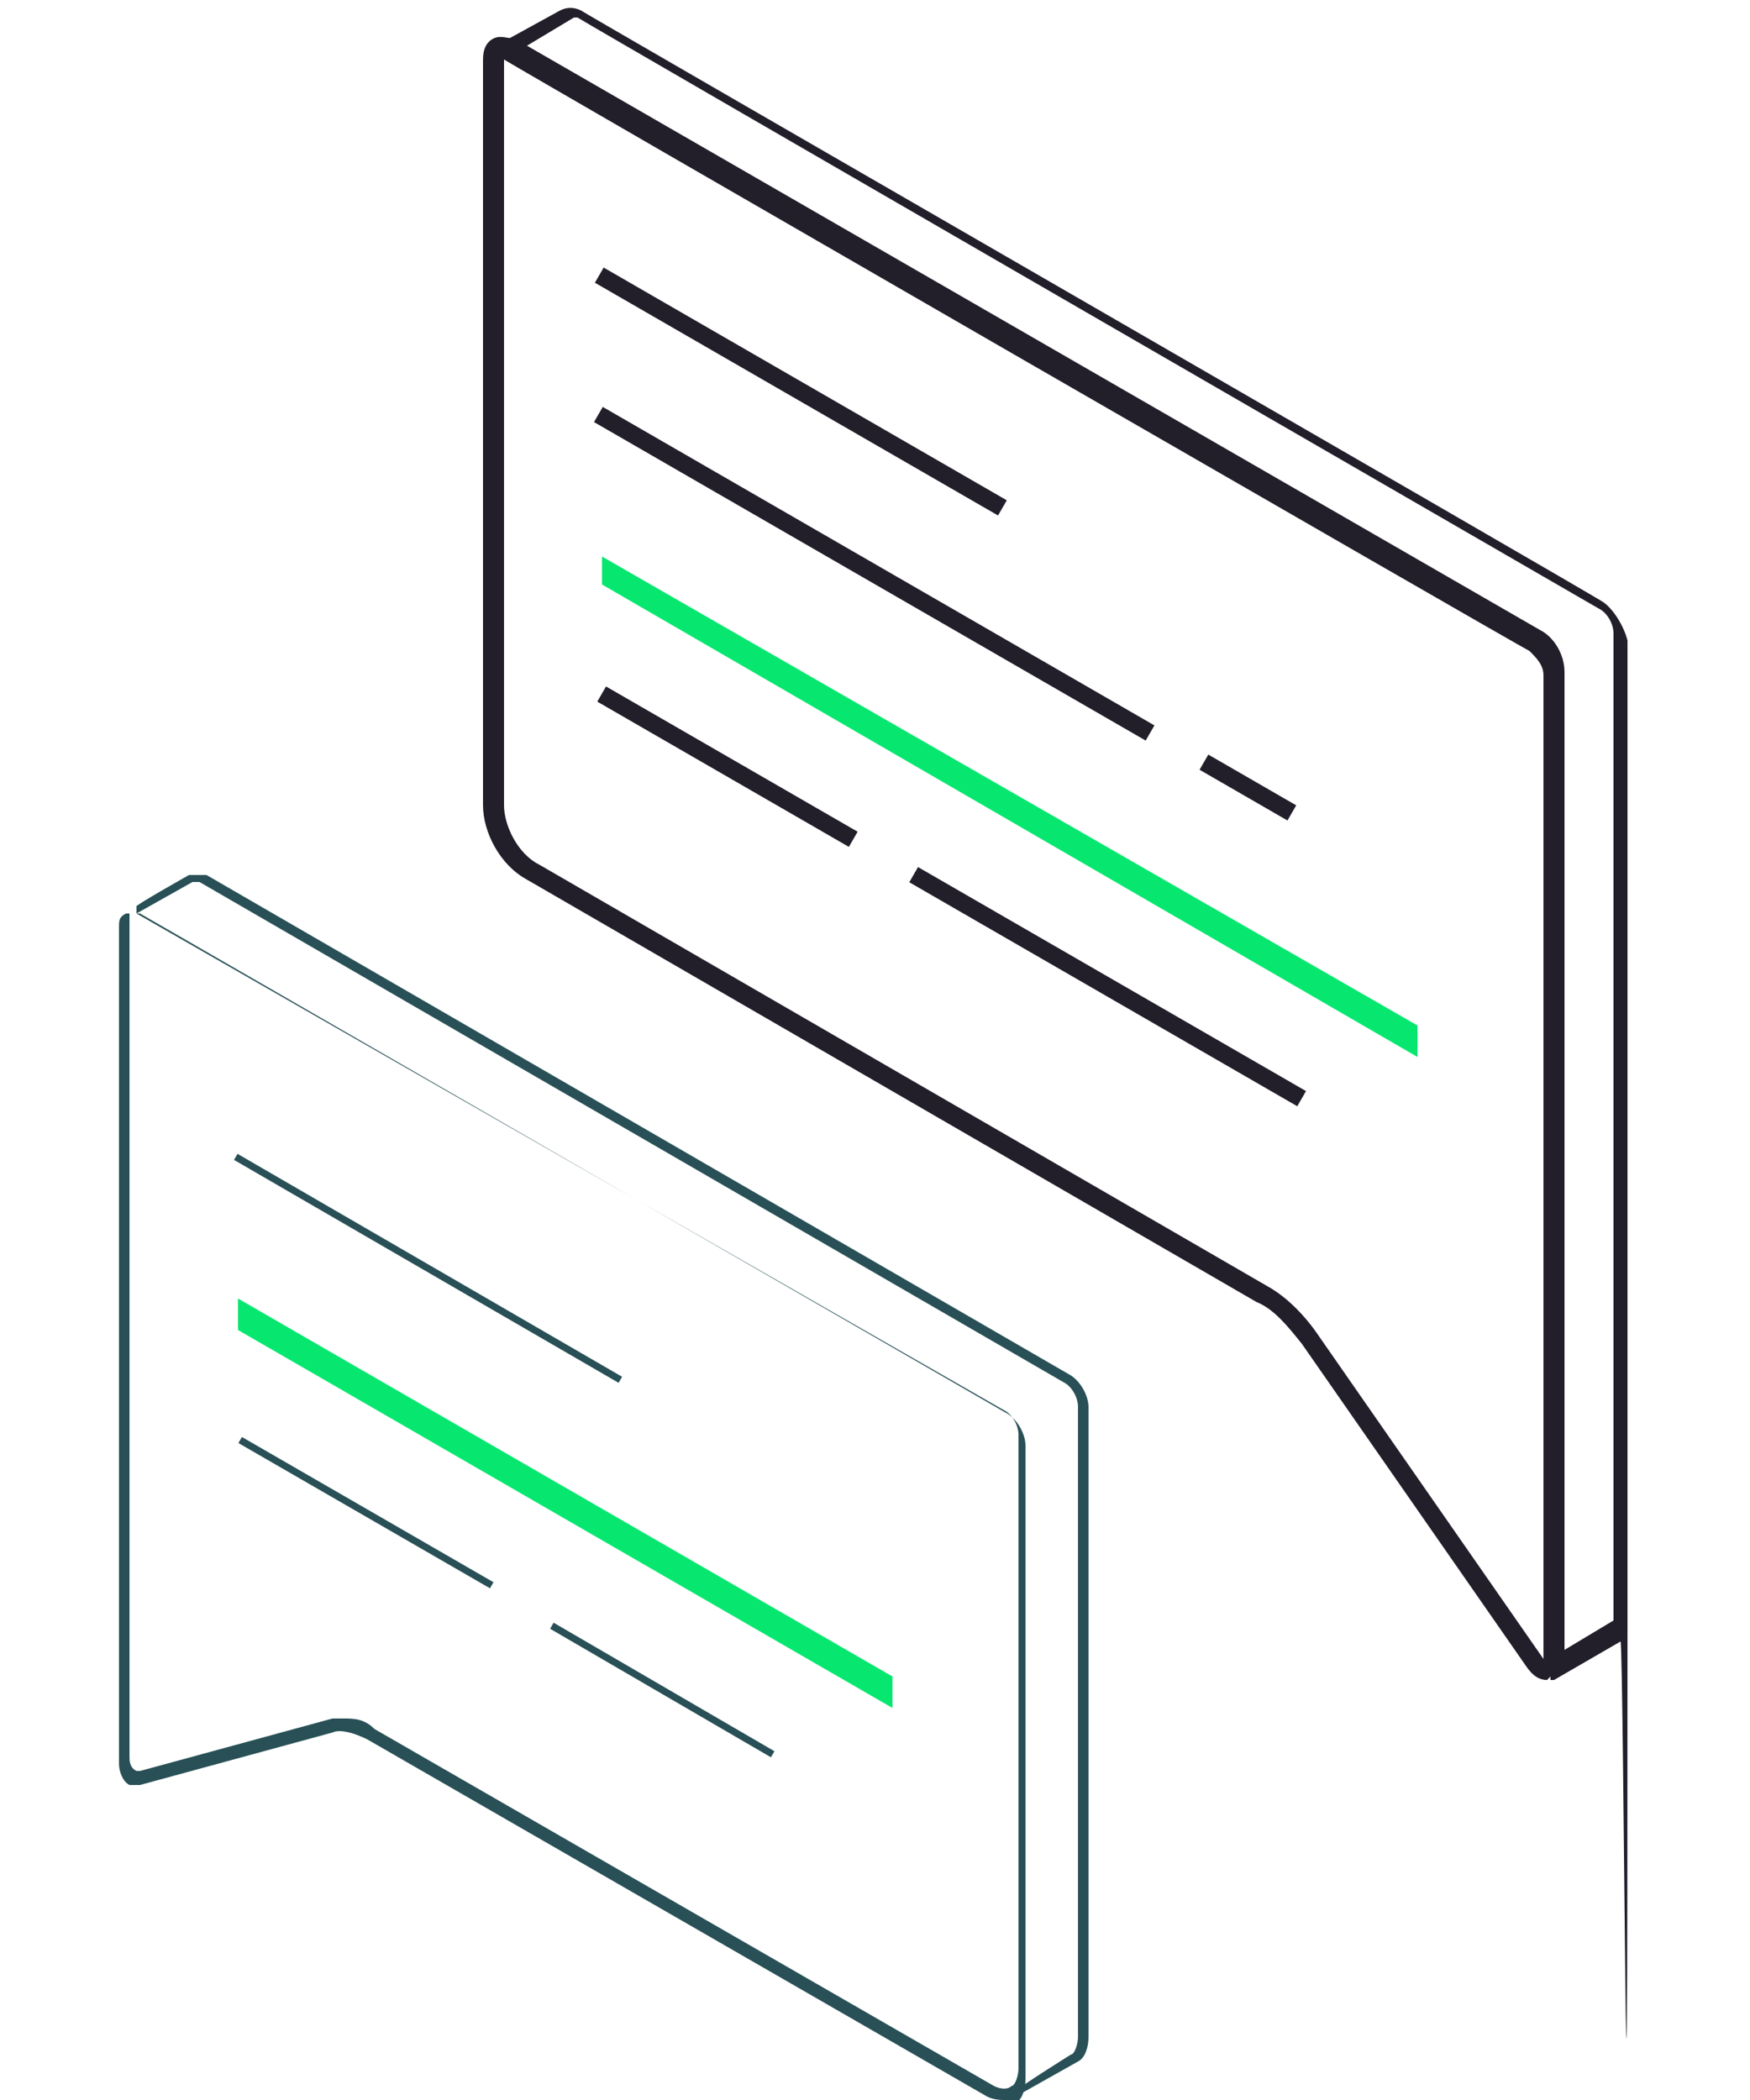 <?xml version="1.0" encoding="UTF-8"?>
<svg id="_レイヤー_1" data-name="レイヤー_1" xmlns="http://www.w3.org/2000/svg" version="1.1" viewBox="0 0 50 60">
  <!-- Generator: Adobe Illustrator 29.1.0, SVG Export Plug-In . SVG Version: 2.1.0 Build 142)  -->
  <defs>
    <style>
      .st0 {
        fill: #221e2a;
      }

      .st1 {
        fill: #285056;
      }

      .st2 {
        fill: #07e770;
      }
    </style>
  </defs>
  <g>
    <path class="st0" d="M44.2,48c-.2,0-.4-.1-.6-.4l-6.4-9.2c-.4-.5-.8-1-1.3-1.2l-20.9-12.1c-.7-.4-1.2-1.3-1.2-2.1V1.7c0-.3.1-.5.3-.6.2-.1.4,0,.6,0l29.3,16.9c.4.2.7.7.7,1.2v28.2c0,.2-.1.4-.3.5,0,0,0,0-.1,0ZM14.4,1.6s0,0,0,0c0,0,0,0,0,.1v21.3c0,.6.4,1.4,1,1.7l20.9,12.1c.5.3,1,.8,1.4,1.4l6.4,9.2c0,0,.1.1.2.2,0,0,0,0,0,0v-28.2c0-.3-.2-.6-.4-.7L14.5,1.6c0,0,0,0-.1,0Z"/>
    <path class="st0" d="M44.3,47.9c0,0-.2,0-.2-.1,0-.1,0-.3,0-.3,0,0,0,0,0,0,0-.3,0-27.8,0-28.2,0-.3-.2-.5-.4-.7-.4-.2-29-16.7-29.3-16.9,0,0-.1,0-.1,0-.1,0-.3,0-.3,0,0-.1,0-.3,0-.3l2-1.1c.2-.1.4-.1.6,0,.3.2,29.1,16.8,29.2,16.9.3.2.6.7.7,1.1,0,.2,0,2,0,28.2s-.1.4-.2.4c0,0,0,0,0,0l-1.9,1.1s0,0-.1,0ZM44,18.2c.3.2.6.6.6,1t0,28l1.5-.9s0,0,0,0c0-.3,0-27.6,0-28.2,0-.3-.2-.6-.4-.7,0,0-28.9-16.7-29.2-16.9,0,0-.1,0-.1,0l-1.5.9c26.1,15.1,28.8,16.6,29.1,16.8h0Z"/>
    <g>
      <rect class="st0" x="20.5" y="17.8" width=".5" height="8.3" transform="translate(-8.6 28.9) rotate(-60)"/>
      <rect class="st0" x="31.4" y="21.8" width=".5" height="12.8" transform="translate(-8.6 41.5) rotate(-60)"/>
      <polygon class="st2" points="40.5 29.3 17.2 15.9 17.2 16.7 40.5 30.2 40.5 29.3"/>
      <rect class="st0" x="24.7" y="7.3" width=".5" height="18.2" transform="translate(-1.7 29.8) rotate(-60)"/>
      <rect class="st0" x="35.4" y="21.1" width=".5" height="2.9" transform="translate(-1.7 42.1) rotate(-60)"/>
      <rect class="st0" x="22.6" y="4.5" width=".5" height="13.3" transform="translate(1.8 25.4) rotate(-60)"/>
    </g>
  </g>
  <g>
    <path class="st1" d="M29.1,59.9v-.2c-.1,0,1.5-1,1.5-1,.1,0,.2-.3.2-.5v-18c0-.3-.2-.6-.4-.7L5.7,25.2c0,0-.2,0-.2,0l-1.6.9v-.2c-.1,0,1.5-.9,1.5-.9.1,0,.3,0,.5,0l24.7,14.3c.3.2.5.6.5.9v18c0,.3-.1.6-.3.7l-1.6.9Z"/>
    <path class="st1" d="M28.7,60c-.1,0-.3,0-.5-.1l-17.7-10.2c-.4-.2-.8-.3-1-.2l-5.5,1.5c-.1,0-.2,0-.3,0-.2-.1-.3-.4-.3-.6v-23.9c0-.2,0-.3.2-.4.1,0,.3,0,.4,0l24.8,14.3c.3.2.5.6.5.9v18.1c0,.3-.1.6-.3.7,0,0-.2,0-.3,0ZM9.8,49.1c.3,0,.6,0,.9.3l17.7,10.2c.2.1.4.1.5,0,.1,0,.2-.3.2-.5v-18.1c0-.3-.2-.6-.4-.7L3.9,26.1c0,0-.2,0-.2,0,0,0,0,0,0,.2v23.9c0,.1,0,.3.2.4,0,0,.1,0,.1,0l5.5-1.5c0,0,.2,0,.3,0Z"/>
    <g>
      <rect class="st1" x="10.3" y="39.1" width=".2" height="8.3" transform="translate(-32.2 30.6) rotate(-60)"/>
      <rect class="st1" x="18.8" y="44.5" width=".2" height="7.3" transform="translate(-32.2 40.4) rotate(-59.8)"/>
      <polygon class="st2" points="25.5 47.9 6.8 37.1 6.8 38 25.5 48.8 25.5 47.9"/>
      <rect class="st1" x="12.2" y="29.9" width=".2" height="12.7" transform="translate(-25.3 28.7) rotate(-59.9)"/>
    </g>
  </g>
</svg>